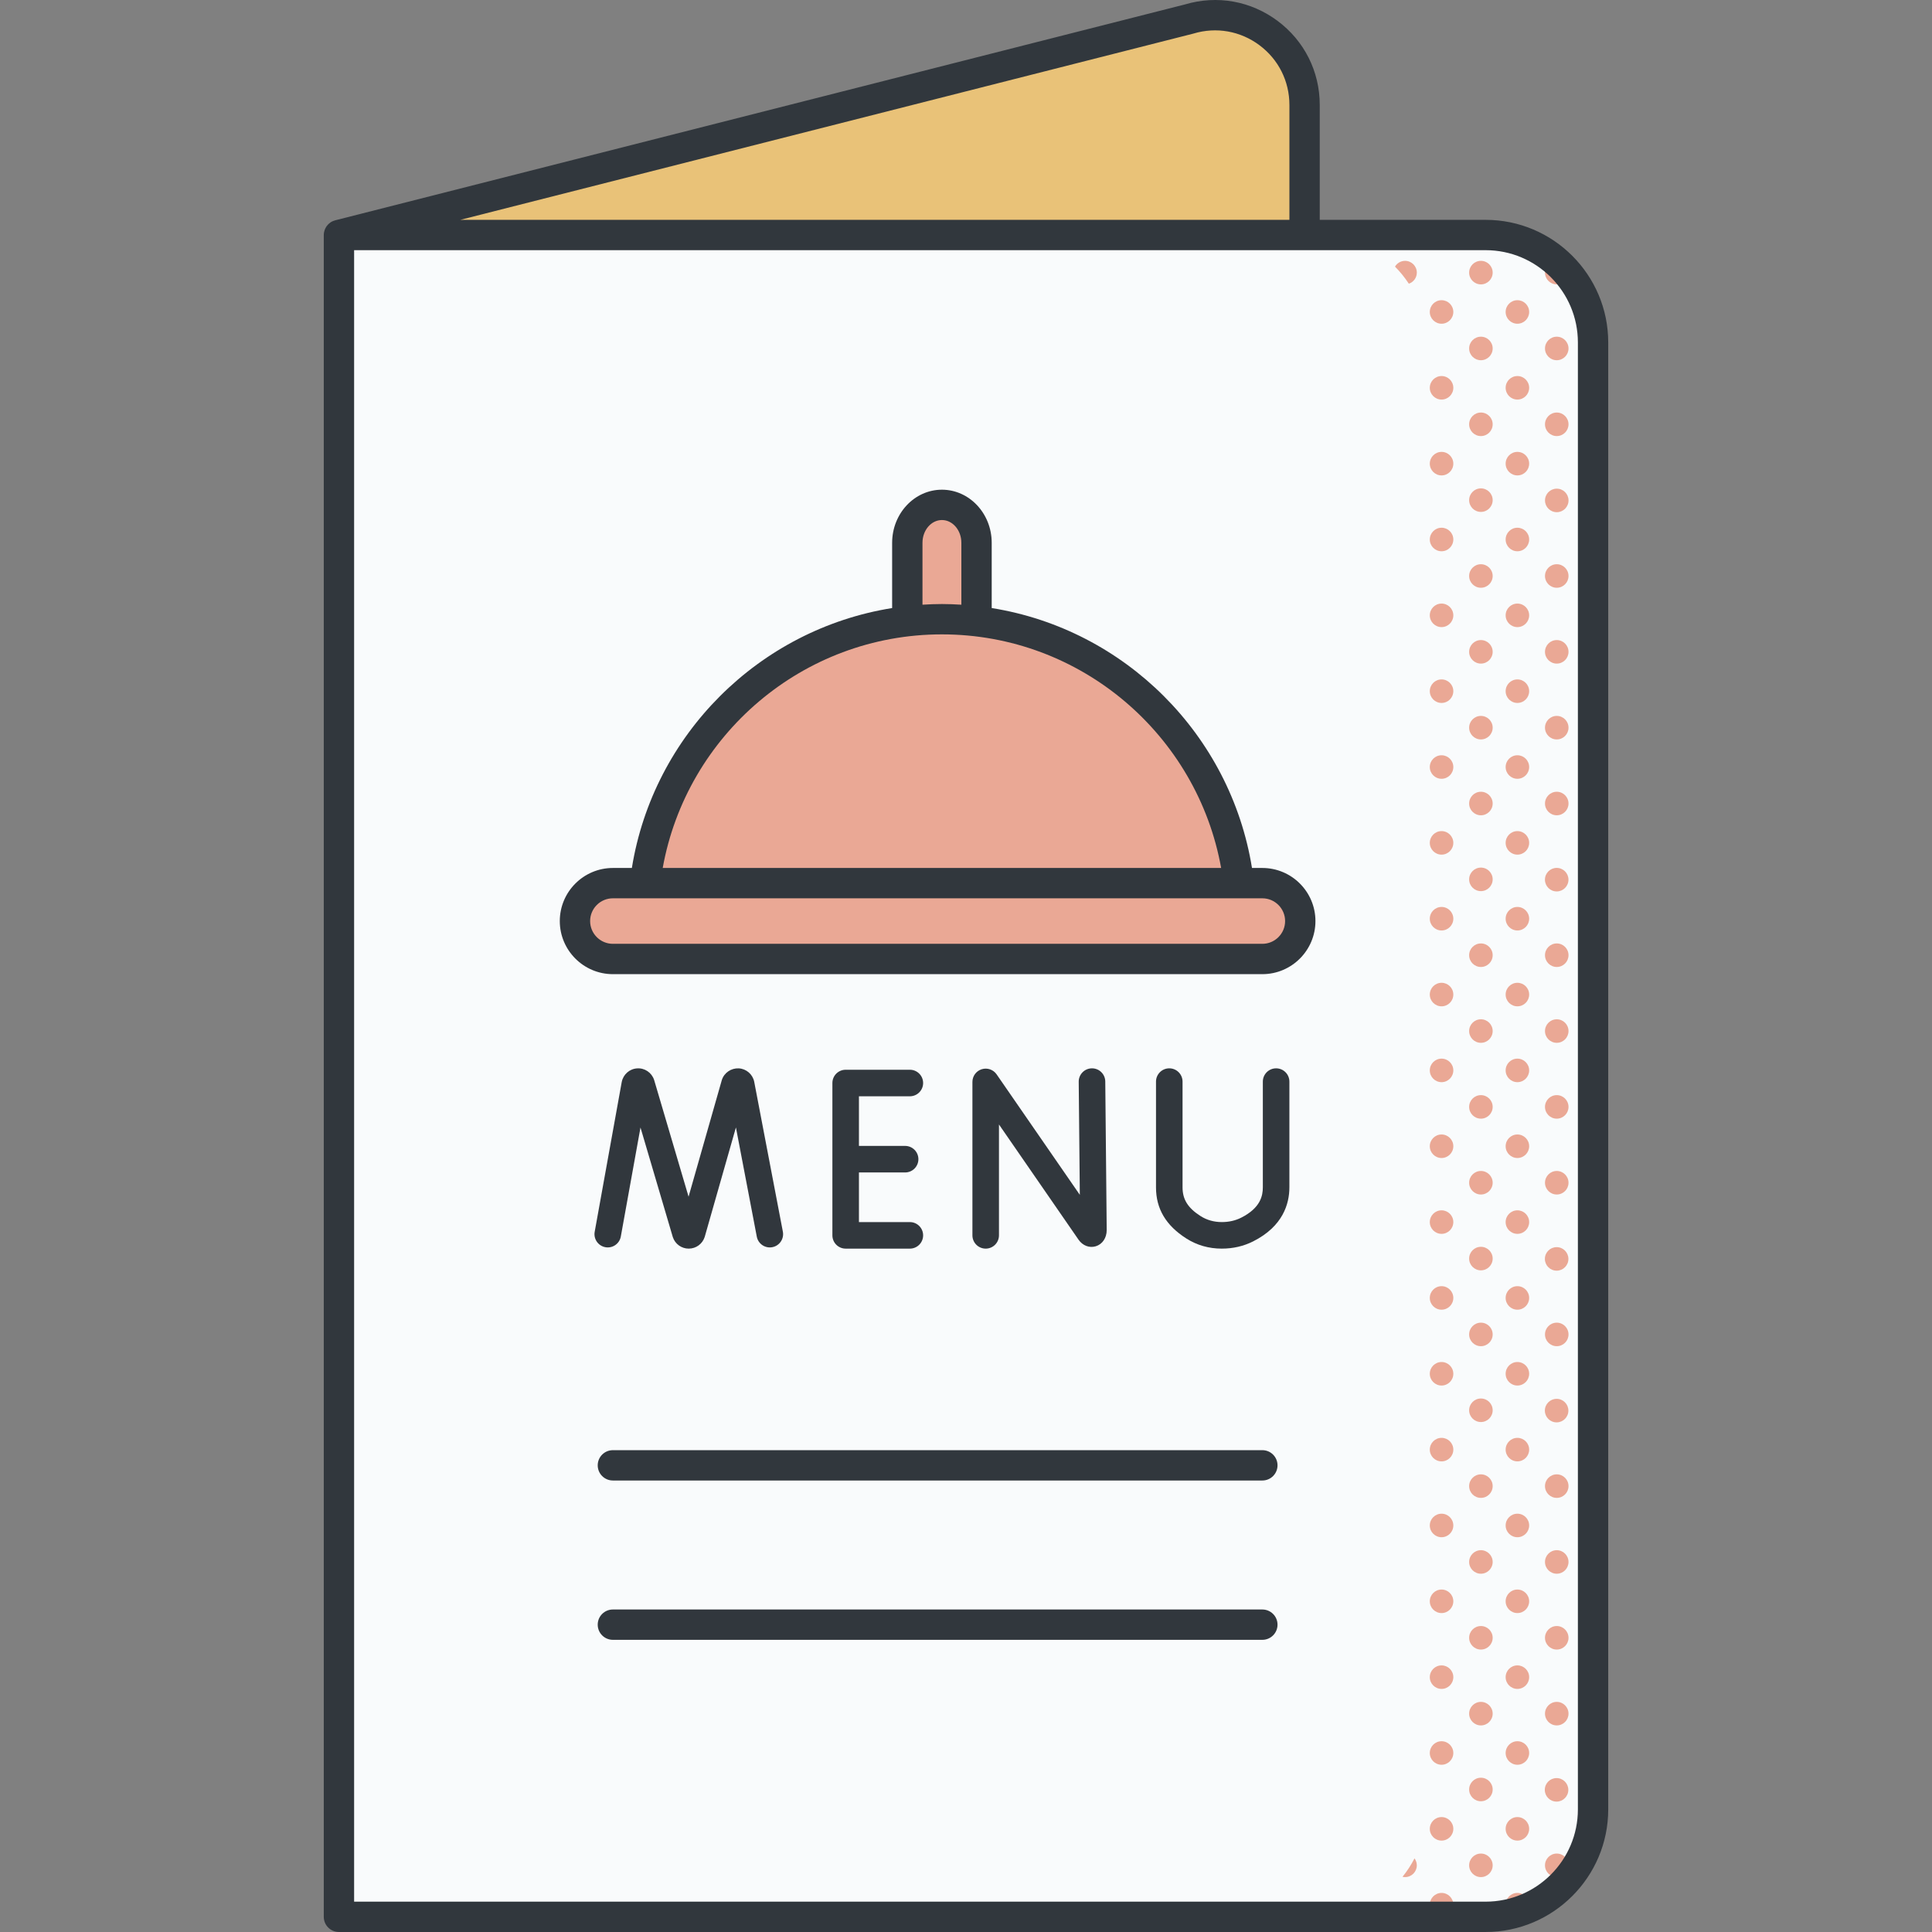 <svg id="Capa_1" enable-background="new 0 0 511.311 511.311" height="512" viewBox="0 0 511.311 511.311" width="512" xmlns="http://www.w3.org/2000/svg"><rect x="0" y="0" width="511.311" height="511.311" fill="#808080" stroke="none"/><g><path d="m345.261 62.967v-35.19c0-15.892-15.31-27.297-30.537-22.747l-225.022 57.167v.77z" fill="#e9c278"/><path d="m393.28 507.297h-303.578v-445.1h303.578c15.646 0 28.329 12.683 28.329 28.329v388.442c0 15.645-12.684 28.329-28.329 28.329z" fill="#f9fbfc"/><g fill="#eaa895"><path d="m408.886 72.148c0 1.719 1.394 3.114 3.113 3.114 1.599 0 2.902-1.21 3.078-2.763-1.027-1.239-2.162-2.385-3.382-3.433-1.574.154-2.809 1.467-2.809 3.082z"/><path d="m401.586 79.449c-1.72 0-3.113 1.394-3.113 3.113 0 1.72 1.394 3.114 3.113 3.114 1.72 0 3.113-1.394 3.113-3.114s-1.394-3.113-3.113-3.113z"/><path d="m412 89.107c-1.719 0-3.113 1.394-3.113 3.114 0 1.719 1.394 3.114 3.113 3.114 1.72 0 3.113-1.395 3.113-3.114 0-1.721-1.394-3.114-3.113-3.114z"/><path d="m401.586 99.521c-1.72 0-3.113 1.394-3.113 3.113 0 1.72 1.394 3.114 3.113 3.114 1.72 0 3.113-1.394 3.113-3.114 0-1.719-1.394-3.113-3.113-3.113z"/><path d="m412 109.179c-1.719 0-3.113 1.394-3.113 3.114 0 1.719 1.394 3.114 3.113 3.114 1.72 0 3.113-1.395 3.113-3.114 0-1.72-1.394-3.114-3.113-3.114z"/><path d="m401.586 119.593c-1.72 0-3.113 1.394-3.113 3.113 0 1.72 1.394 3.114 3.113 3.114 1.72 0 3.113-1.394 3.113-3.114 0-1.719-1.394-3.113-3.113-3.113z"/><ellipse cx="412" cy="132.365" rx="3.113" ry="3.114" transform="matrix(1 -.011 .011 1 -1.452 4.607)"/><path d="m401.586 139.666c-1.72 0-3.113 1.394-3.113 3.113 0 1.72 1.394 3.114 3.113 3.114 1.72 0 3.113-1.394 3.113-3.114s-1.394-3.113-3.113-3.113z"/><path d="m412 149.324c-1.719 0-3.113 1.394-3.113 3.114 0 1.719 1.394 3.114 3.113 3.114 1.72 0 3.113-1.395 3.113-3.114 0-1.721-1.394-3.114-3.113-3.114z"/><path d="m401.586 159.738c-1.72 0-3.113 1.394-3.113 3.113 0 1.72 1.394 3.114 3.113 3.114 1.72 0 3.113-1.394 3.113-3.114 0-1.719-1.394-3.113-3.113-3.113z"/><path d="m412 169.396c-1.719 0-3.113 1.394-3.113 3.114 0 1.719 1.394 3.114 3.113 3.114 1.72 0 3.113-1.395 3.113-3.114 0-1.72-1.394-3.114-3.113-3.114z"/><path d="m401.586 179.81c-1.72 0-3.113 1.394-3.113 3.113 0 1.72 1.394 3.114 3.113 3.114 1.72 0 3.113-1.394 3.113-3.114 0-1.719-1.394-3.113-3.113-3.113z"/><path d="m412 189.468c-1.719 0-3.113 1.394-3.113 3.114 0 1.719 1.394 3.114 3.113 3.114 1.72 0 3.113-1.395 3.113-3.114 0-1.72-1.394-3.114-3.113-3.114z"/><path d="m401.586 199.883c-1.72 0-3.113 1.394-3.113 3.113 0 1.72 1.394 3.114 3.113 3.114 1.72 0 3.113-1.394 3.113-3.114s-1.394-3.113-3.113-3.113z"/><path d="m412 209.541c-1.719 0-3.113 1.394-3.113 3.114 0 1.719 1.394 3.114 3.113 3.114 1.72 0 3.113-1.395 3.113-3.114 0-1.721-1.394-3.114-3.113-3.114z"/><path d="m401.586 219.955c-1.72 0-3.113 1.394-3.113 3.113 0 1.72 1.394 3.114 3.113 3.114 1.72 0 3.113-1.394 3.113-3.114 0-1.719-1.394-3.113-3.113-3.113z"/><ellipse cx="412" cy="232.727" rx="3.113" ry="3.114" transform="matrix(1 -.011 .011 1 -2.572 4.613)"/><path d="m401.586 240.027c-1.72 0-3.113 1.394-3.113 3.113 0 1.72 1.394 3.114 3.113 3.114 1.72 0 3.113-1.394 3.113-3.114 0-1.719-1.394-3.113-3.113-3.113z"/><path d="m412 249.685c-1.719 0-3.113 1.394-3.113 3.114 0 1.719 1.394 3.114 3.113 3.114 1.72 0 3.113-1.395 3.113-3.114 0-1.72-1.394-3.114-3.113-3.114z"/><path d="m401.586 260.1c-1.72 0-3.113 1.394-3.113 3.113 0 1.72 1.394 3.114 3.113 3.114 1.72 0 3.113-1.394 3.113-3.114s-1.394-3.113-3.113-3.113z"/><path d="m412 269.758c-1.719 0-3.113 1.394-3.113 3.114 0 1.719 1.394 3.114 3.113 3.114 1.72 0 3.113-1.395 3.113-3.114 0-1.721-1.394-3.114-3.113-3.114z"/><path d="m401.586 280.172c-1.72 0-3.113 1.394-3.113 3.113 0 1.72 1.394 3.114 3.113 3.114 1.72 0 3.113-1.394 3.113-3.114 0-1.719-1.394-3.113-3.113-3.113z"/><path d="m412 289.83c-1.719 0-3.113 1.394-3.113 3.114 0 1.719 1.394 3.114 3.113 3.114 1.72 0 3.113-1.395 3.113-3.114 0-1.72-1.394-3.114-3.113-3.114z"/><path d="m401.586 300.244c-1.72 0-3.113 1.394-3.113 3.113 0 1.72 1.394 3.114 3.113 3.114 1.72 0 3.113-1.394 3.113-3.114 0-1.719-1.394-3.113-3.113-3.113z"/><path d="m412 309.902c-1.719 0-3.113 1.394-3.113 3.114 0 1.719 1.394 3.114 3.113 3.114 1.72 0 3.113-1.395 3.113-3.114 0-1.72-1.394-3.114-3.113-3.114z"/><path d="m401.586 320.317c-1.72 0-3.113 1.394-3.113 3.113 0 1.72 1.394 3.114 3.113 3.114 1.72 0 3.113-1.394 3.113-3.114s-1.394-3.113-3.113-3.113z"/><ellipse cx="412" cy="333.088" rx="3.113" ry="3.114" transform="matrix(1 -.011 .011 1 -3.692 4.619)"/><path d="m401.586 340.389c-1.72 0-3.113 1.394-3.113 3.113 0 1.72 1.394 3.114 3.113 3.114 1.72 0 3.113-1.394 3.113-3.114 0-1.719-1.394-3.113-3.113-3.113z"/><path d="m412 350.047c-1.719 0-3.113 1.394-3.113 3.114 0 1.719 1.394 3.114 3.113 3.114 1.72 0 3.113-1.395 3.113-3.114 0-1.72-1.394-3.114-3.113-3.114z"/><path d="m401.586 360.461c-1.72 0-3.113 1.394-3.113 3.113 0 1.72 1.394 3.114 3.113 3.114 1.72 0 3.113-1.394 3.113-3.114 0-1.719-1.394-3.113-3.113-3.113z"/><ellipse cx="412" cy="373.233" rx="3.113" ry="3.114" transform="matrix(1 -.011 .011 1 -4.14 4.622)"/><path d="m401.586 380.534c-1.72 0-3.113 1.394-3.113 3.113 0 1.72 1.394 3.114 3.113 3.114 1.72 0 3.113-1.394 3.113-3.114s-1.394-3.113-3.113-3.113z"/><path d="m412 390.192c-1.719 0-3.113 1.394-3.113 3.114 0 1.719 1.394 3.114 3.113 3.114 1.72 0 3.113-1.395 3.113-3.114 0-1.721-1.394-3.114-3.113-3.114z"/><path d="m401.586 400.606c-1.72 0-3.113 1.394-3.113 3.113 0 1.72 1.394 3.114 3.113 3.114 1.72 0 3.113-1.394 3.113-3.114 0-1.719-1.394-3.113-3.113-3.113z"/><path d="m412 410.264c-1.719 0-3.113 1.394-3.113 3.114 0 1.719 1.394 3.114 3.113 3.114 1.72 0 3.113-1.395 3.113-3.114 0-1.72-1.394-3.114-3.113-3.114z"/><path d="m401.586 420.678c-1.72 0-3.113 1.394-3.113 3.113 0 1.72 1.394 3.114 3.113 3.114 1.72 0 3.113-1.394 3.113-3.114 0-1.719-1.394-3.113-3.113-3.113z"/><path d="m412 430.336c-1.719 0-3.113 1.394-3.113 3.114 0 1.719 1.394 3.114 3.113 3.114 1.72 0 3.113-1.395 3.113-3.114 0-1.72-1.394-3.114-3.113-3.114z"/><path d="m401.586 440.751c-1.72 0-3.113 1.394-3.113 3.113 0 1.72 1.394 3.114 3.113 3.114 1.72 0 3.113-1.394 3.113-3.114s-1.394-3.113-3.113-3.113z"/><path d="m412 450.409c-1.719 0-3.113 1.394-3.113 3.114 0 1.719 1.394 3.114 3.113 3.114 1.72 0 3.113-1.395 3.113-3.114 0-1.721-1.394-3.114-3.113-3.114z"/><path d="m401.586 460.823c-1.72 0-3.113 1.394-3.113 3.113 0 1.72 1.394 3.114 3.113 3.114 1.72 0 3.113-1.394 3.113-3.114 0-1.719-1.394-3.113-3.113-3.113z"/><ellipse cx="412" cy="473.595" rx="3.113" ry="3.114" transform="matrix(1 -.011 .011 1 -5.26 4.628)"/><path d="m401.586 480.895c-1.72 0-3.113 1.394-3.113 3.113 0 1.72 1.394 3.114 3.113 3.114 1.72 0 3.113-1.394 3.113-3.114 0-1.719-1.394-3.113-3.113-3.113z"/><path d="m415.113 493.667c0-1.72-1.394-3.114-3.113-3.114s-3.113 1.394-3.113 3.114c0 1.719 1.394 3.114 3.113 3.114s3.113-1.395 3.113-3.114z"/><path d="m404.699 504.081c0-1.719-1.394-3.113-3.113-3.113-1.72 0-3.113 1.394-3.113 3.113 0 1.005.483 1.888 1.221 2.457 1.689-.397 3.321-.941 4.879-1.624.074-.267.126-.542.126-.833z"/><path d="m391.927 69.034c-1.719 0-3.113 1.394-3.113 3.114 0 1.719 1.394 3.114 3.113 3.114 1.72 0 3.114-1.395 3.114-3.114 0-1.72-1.394-3.114-3.114-3.114z"/><path d="m381.513 79.449c-1.719 0-3.113 1.394-3.113 3.113 0 1.72 1.394 3.114 3.113 3.114 1.72 0 3.114-1.394 3.114-3.114s-1.394-3.113-3.114-3.113z"/><path d="m391.927 89.107c-1.719 0-3.113 1.394-3.113 3.114 0 1.719 1.394 3.114 3.113 3.114 1.72 0 3.114-1.395 3.114-3.114 0-1.721-1.394-3.114-3.114-3.114z"/><path d="m381.513 99.521c-1.719 0-3.113 1.394-3.113 3.113 0 1.72 1.394 3.114 3.113 3.114 1.72 0 3.114-1.394 3.114-3.114 0-1.719-1.394-3.113-3.114-3.113z"/><path d="m391.927 109.179c-1.719 0-3.113 1.394-3.113 3.114 0 1.719 1.394 3.114 3.113 3.114 1.72 0 3.114-1.395 3.114-3.114 0-1.72-1.394-3.114-3.114-3.114z"/><path d="m381.513 119.593c-1.719 0-3.113 1.394-3.113 3.113 0 1.72 1.394 3.114 3.113 3.114 1.72 0 3.114-1.394 3.114-3.114 0-1.719-1.394-3.113-3.114-3.113z"/><circle cx="391.927" cy="132.365" r="3.114"/><path d="m381.513 139.666c-1.719 0-3.113 1.394-3.113 3.113 0 1.72 1.394 3.114 3.113 3.114 1.72 0 3.114-1.394 3.114-3.114s-1.394-3.113-3.114-3.113z"/><path d="m391.927 149.324c-1.719 0-3.113 1.394-3.113 3.114 0 1.719 1.394 3.114 3.113 3.114 1.72 0 3.114-1.395 3.114-3.114 0-1.721-1.394-3.114-3.114-3.114z"/><path d="m381.513 159.738c-1.719 0-3.113 1.394-3.113 3.113 0 1.72 1.394 3.114 3.113 3.114 1.72 0 3.114-1.394 3.114-3.114 0-1.719-1.394-3.113-3.114-3.113z"/><path d="m391.927 169.396c-1.719 0-3.113 1.394-3.113 3.114 0 1.719 1.394 3.114 3.113 3.114 1.72 0 3.114-1.395 3.114-3.114 0-1.72-1.394-3.114-3.114-3.114z"/><path d="m381.513 179.81c-1.719 0-3.113 1.394-3.113 3.113 0 1.72 1.394 3.114 3.113 3.114 1.72 0 3.114-1.394 3.114-3.114 0-1.719-1.394-3.113-3.114-3.113z"/><path d="m391.927 189.468c-1.719 0-3.113 1.394-3.113 3.114 0 1.719 1.394 3.114 3.113 3.114 1.72 0 3.114-1.395 3.114-3.114 0-1.72-1.394-3.114-3.114-3.114z"/><path d="m381.513 199.883c-1.719 0-3.113 1.394-3.113 3.113 0 1.72 1.394 3.114 3.113 3.114 1.72 0 3.114-1.394 3.114-3.114s-1.394-3.113-3.114-3.113z"/><path d="m391.927 209.541c-1.719 0-3.113 1.394-3.113 3.114 0 1.719 1.394 3.114 3.113 3.114 1.72 0 3.114-1.395 3.114-3.114 0-1.721-1.394-3.114-3.114-3.114z"/><path d="m381.513 219.955c-1.719 0-3.113 1.394-3.113 3.113 0 1.72 1.394 3.114 3.113 3.114 1.72 0 3.114-1.394 3.114-3.114 0-1.719-1.394-3.113-3.114-3.113z"/><circle cx="391.927" cy="232.727" r="3.114"/><path d="m381.513 240.027c-1.719 0-3.113 1.394-3.113 3.113 0 1.72 1.394 3.114 3.113 3.114 1.72 0 3.114-1.394 3.114-3.114 0-1.719-1.394-3.113-3.114-3.113z"/><path d="m391.927 249.685c-1.719 0-3.113 1.394-3.113 3.114 0 1.719 1.394 3.114 3.113 3.114 1.72 0 3.114-1.395 3.114-3.114 0-1.72-1.394-3.114-3.114-3.114z"/><path d="m381.513 260.1c-1.719 0-3.113 1.394-3.113 3.113 0 1.72 1.394 3.114 3.113 3.114 1.72 0 3.114-1.394 3.114-3.114s-1.394-3.113-3.114-3.113z"/><path d="m391.927 269.758c-1.719 0-3.113 1.394-3.113 3.114 0 1.719 1.394 3.114 3.113 3.114 1.72 0 3.114-1.395 3.114-3.114 0-1.721-1.394-3.114-3.114-3.114z"/><path d="m381.513 280.172c-1.719 0-3.113 1.394-3.113 3.113 0 1.72 1.394 3.114 3.113 3.114 1.72 0 3.114-1.394 3.114-3.114 0-1.719-1.394-3.113-3.114-3.113z"/><path d="m391.927 289.83c-1.719 0-3.113 1.394-3.113 3.114 0 1.719 1.394 3.114 3.113 3.114 1.72 0 3.114-1.395 3.114-3.114 0-1.72-1.394-3.114-3.114-3.114z"/><path d="m381.513 300.244c-1.719 0-3.113 1.394-3.113 3.113 0 1.72 1.394 3.114 3.113 3.114 1.72 0 3.114-1.394 3.114-3.114 0-1.719-1.394-3.113-3.114-3.113z"/><path d="m391.927 309.902c-1.719 0-3.113 1.394-3.113 3.114 0 1.719 1.394 3.114 3.113 3.114 1.72 0 3.114-1.395 3.114-3.114 0-1.72-1.394-3.114-3.114-3.114z"/><path d="m381.513 320.317c-1.719 0-3.113 1.394-3.113 3.113 0 1.72 1.394 3.114 3.113 3.114 1.72 0 3.114-1.394 3.114-3.114s-1.394-3.113-3.114-3.113z"/><circle cx="391.927" cy="333.088" r="3.114"/><path d="m381.513 340.389c-1.719 0-3.113 1.394-3.113 3.113 0 1.72 1.394 3.114 3.113 3.114 1.72 0 3.114-1.394 3.114-3.114 0-1.719-1.394-3.113-3.114-3.113z"/><path d="m391.927 350.047c-1.719 0-3.113 1.394-3.113 3.114 0 1.719 1.394 3.114 3.113 3.114 1.72 0 3.114-1.395 3.114-3.114 0-1.72-1.394-3.114-3.114-3.114z"/><path d="m381.513 360.461c-1.719 0-3.113 1.394-3.113 3.113 0 1.72 1.394 3.114 3.113 3.114 1.72 0 3.114-1.394 3.114-3.114 0-1.719-1.394-3.113-3.114-3.113z"/><circle cx="391.927" cy="373.233" r="3.114"/><path d="m381.513 380.534c-1.719 0-3.113 1.394-3.113 3.113 0 1.72 1.394 3.114 3.113 3.114 1.72 0 3.114-1.394 3.114-3.114s-1.394-3.113-3.114-3.113z"/><path d="m391.927 390.192c-1.719 0-3.113 1.394-3.113 3.114 0 1.719 1.394 3.114 3.113 3.114 1.72 0 3.114-1.395 3.114-3.114 0-1.721-1.394-3.114-3.114-3.114z"/><path d="m381.513 400.606c-1.719 0-3.113 1.394-3.113 3.113 0 1.72 1.394 3.114 3.113 3.114 1.72 0 3.114-1.394 3.114-3.114 0-1.719-1.394-3.113-3.114-3.113z"/><path d="m391.927 410.264c-1.719 0-3.113 1.394-3.113 3.114 0 1.719 1.394 3.114 3.113 3.114 1.72 0 3.114-1.395 3.114-3.114 0-1.72-1.394-3.114-3.114-3.114z"/><path d="m381.513 420.678c-1.719 0-3.113 1.394-3.113 3.113 0 1.72 1.394 3.114 3.113 3.114 1.72 0 3.114-1.394 3.114-3.114 0-1.719-1.394-3.113-3.114-3.113z"/><path d="m391.927 430.336c-1.719 0-3.113 1.394-3.113 3.114 0 1.719 1.394 3.114 3.113 3.114 1.72 0 3.114-1.395 3.114-3.114 0-1.72-1.394-3.114-3.114-3.114z"/><path d="m381.513 440.751c-1.719 0-3.113 1.394-3.113 3.113 0 1.72 1.394 3.114 3.113 3.114 1.72 0 3.114-1.394 3.114-3.114s-1.394-3.113-3.114-3.113z"/><path d="m391.927 450.409c-1.719 0-3.113 1.394-3.113 3.114 0 1.719 1.394 3.114 3.113 3.114 1.72 0 3.114-1.395 3.114-3.114 0-1.721-1.394-3.114-3.114-3.114z"/><path d="m381.513 460.823c-1.719 0-3.113 1.394-3.113 3.113 0 1.72 1.394 3.114 3.113 3.114 1.72 0 3.114-1.394 3.114-3.114 0-1.719-1.394-3.113-3.114-3.113z"/><circle cx="391.927" cy="473.595" r="3.114"/><path d="m381.513 480.895c-1.719 0-3.113 1.394-3.113 3.113 0 1.72 1.394 3.114 3.113 3.114 1.72 0 3.114-1.394 3.114-3.114 0-1.719-1.394-3.113-3.114-3.113z"/><path d="m395.041 493.667c0-1.72-1.394-3.114-3.114-3.114-1.719 0-3.113 1.394-3.113 3.114 0 1.719 1.394 3.114 3.113 3.114 1.72 0 3.114-1.395 3.114-3.114z"/><path d="m381.513 500.968c-1.719 0-3.113 1.394-3.113 3.113 0 1.72 1.394 3.114 3.113 3.114 1.72 0 3.114-1.394 3.114-3.114 0-1.719-1.394-3.113-3.114-3.113z"/><path d="m371.855 69.034c-1.137 0-2.121.617-2.665 1.526 1.37 1.375 2.595 2.892 3.663 4.523 1.227-.418 2.116-1.567 2.116-2.935 0-1.72-1.394-3.114-3.114-3.114z"/><path d="m371.855 496.781c1.72 0 3.113-1.395 3.113-3.114 0-.691-.233-1.324-.614-1.841-.892 1.737-1.954 3.371-3.17 4.877.217.048.44.078.671.078z"/></g><path d="m334.087 391.822h-171.884c-2.217 0-4.015-1.798-4.015-4.015s1.798-4.014 4.015-4.014h171.884c2.217 0 4.014 1.798 4.014 4.014.001 2.217-1.797 4.015-4.014 4.015z" fill="#31373d"/><path d="m334.087 433.987h-171.884c-2.217 0-4.015-1.797-4.015-4.014s1.798-4.014 4.015-4.014h171.884c2.217 0 4.014 1.797 4.014 4.014.001 2.217-1.797 4.014-4.014 4.014z" fill="#31373d"/><path d="m334.087 233.727h-6.239c-4.24-36.321-33.066-65.118-69.401-69.31v-20.766c0-5.542-4.102-10.036-9.162-10.036s-9.162 4.495-9.162 10.036v20.766c-36.336 4.193-65.161 32.989-69.401 69.31h-8.519c-5.543 0-10.036 4.493-10.036 10.036 0 5.541 4.493 10.036 10.036 10.036h171.884c5.543 0 10.036-4.495 10.036-10.036 0-5.543-4.493-10.036-10.036-10.036z" fill="#eaa895"/><g fill="#31373d"><path d="m334.087 229.713h-2.744c-5.686-35.255-33.612-63.147-68.882-68.79v-17.271c0-7.748-5.911-14.051-13.176-14.051-7.266 0-13.176 6.303-13.176 14.051v17.271c-35.269 5.642-63.195 33.535-68.882 68.79h-5.024c-7.748 0-14.051 6.303-14.051 14.051s6.303 14.051 14.051 14.051h171.884c7.748 0 14.051-6.303 14.051-14.051s-6.303-14.051-14.051-14.051zm-89.949-86.061c0-3.321 2.309-6.022 5.147-6.022s5.147 2.701 5.147 6.022v16.384c-1.704-.105-3.417-.177-5.147-.177s-3.443.072-5.147.177zm5.147 24.236c36.879 0 67.602 26.729 73.894 61.825h-147.788c6.292-35.096 37.015-61.825 73.894-61.825zm84.802 81.897h-171.884c-3.321 0-6.022-2.701-6.022-6.022s2.701-6.022 6.022-6.022h171.884c3.32 0 6.022 2.701 6.022 6.022s-2.701 6.022-6.022 6.022z"/><path d="m260.868 330.453c-1.94 0-3.513-1.573-3.513-3.513v-40.612c0-1.537 1-2.896 2.467-3.354 1.469-.456 3.062.093 3.936 1.357l22.019 31.885-.29-29.93c-.019-1.941 1.539-3.528 3.479-3.547h.034c1.924 0 3.493 1.551 3.512 3.478l.38 39.318c0 2.074-1.126 3.743-2.867 4.287-1.692.527-3.494-.152-4.588-1.735l-21.057-30.491v29.344c.001 1.94-1.571 3.513-3.512 3.513z"/><path d="m182.275 330.453c-1.907 0-3.593-1.21-4.201-3.02-.014-.042-.027-.083-.039-.126l-8.528-28.904-5.206 28.843c-.344 1.908-2.173 3.18-4.081 2.832-1.909-.345-3.177-2.172-2.833-4.081l7.152-39.623c.387-2.014 2.054-3.489 4.061-3.623 2.002-.146 3.857 1.103 4.499 3.011.014.041.027.082.039.124l9.094 30.822 8.776-30.785c.011-.04.024-.08.037-.121.621-1.914 2.463-3.148 4.465-3.058 2.008.114 3.691 1.569 4.093 3.541l7.583 39.676c.364 1.905-.885 3.746-2.791 4.11-1.91.371-3.746-.885-4.11-2.79l-5.523-28.901-8.235 28.887c-.011.04-.024.08-.037.121-.591 1.823-2.276 3.054-4.192 3.064-.007.001-.015.001-.023.001z"/><path d="m240.796 323.428h-13.475v-13.133h12.223c1.94 0 3.513-1.573 3.513-3.513s-1.573-3.513-3.513-3.513h-12.223v-13.133h13.475c1.94 0 3.513-1.573 3.513-3.513s-1.572-3.513-3.513-3.513h-16.988c-1.94 0-3.513 1.573-3.513 3.513v40.317c0 1.94 1.573 3.513 3.513 3.513h16.988c1.94 0 3.513-1.573 3.513-3.513s-1.573-3.512-3.513-3.512z"/><path d="m323.361 330.453c-.01 0-.02 0-.03 0-3.432-.004-6.59-.911-9.385-2.696-5.387-3.442-8.005-7.859-8.005-13.507v-27.998c0-1.94 1.573-3.513 3.513-3.513s3.513 1.573 3.513 3.513v27.998c0 3.184 1.424 5.453 4.762 7.586 1.65 1.054 3.539 1.589 5.613 1.592h.02c1.866 0 3.586-.391 5.117-1.162 5.142-2.589 5.736-5.831 5.736-8.045v-27.969c0-1.94 1.573-3.513 3.513-3.513s3.513 1.573 3.513 3.513v27.969c0 4.327-1.666 10.323-9.602 14.319-2.521 1.269-5.305 1.913-8.278 1.913z"/><path d="m393.177 58.183h-43.901v-30.406c0-8.855-4.073-16.968-11.175-22.259-7.078-5.272-15.982-6.86-24.442-4.359l-224.945 57.147c-.136.034-.262.088-.391.135-.071.026-.146.044-.216.074-.223.097-.436.212-.635.345-.037.024-.068.055-.103.08-.16.116-.313.238-.454.375-.058.056-.109.119-.163.177-.107.118-.21.238-.302.366-.054.076-.102.153-.151.231-.079.127-.15.259-.215.395-.041.085-.08.171-.115.259-.058.15-.103.304-.143.461-.021.081-.047.16-.063.244-.046.243-.075.492-.075.747v1.645 443.455c0 2.217 1.798 4.014 4.014 4.014h303.475c17.891 0 32.446-14.555 32.446-32.446v-388.234c0-17.891-14.555-32.446-32.446-32.446zm-77.464-49.262c.054-.014.108-.028.161-.044 6.03-1.803 12.383-.679 17.431 3.08 5.047 3.76 7.942 9.526 7.942 15.82v30.406h-219.438zm101.881 469.944c0 13.464-10.953 24.417-24.417 24.417h-299.46v-437.071h299.46c13.464 0 24.417 10.954 24.417 24.417z"/></g></g></svg>